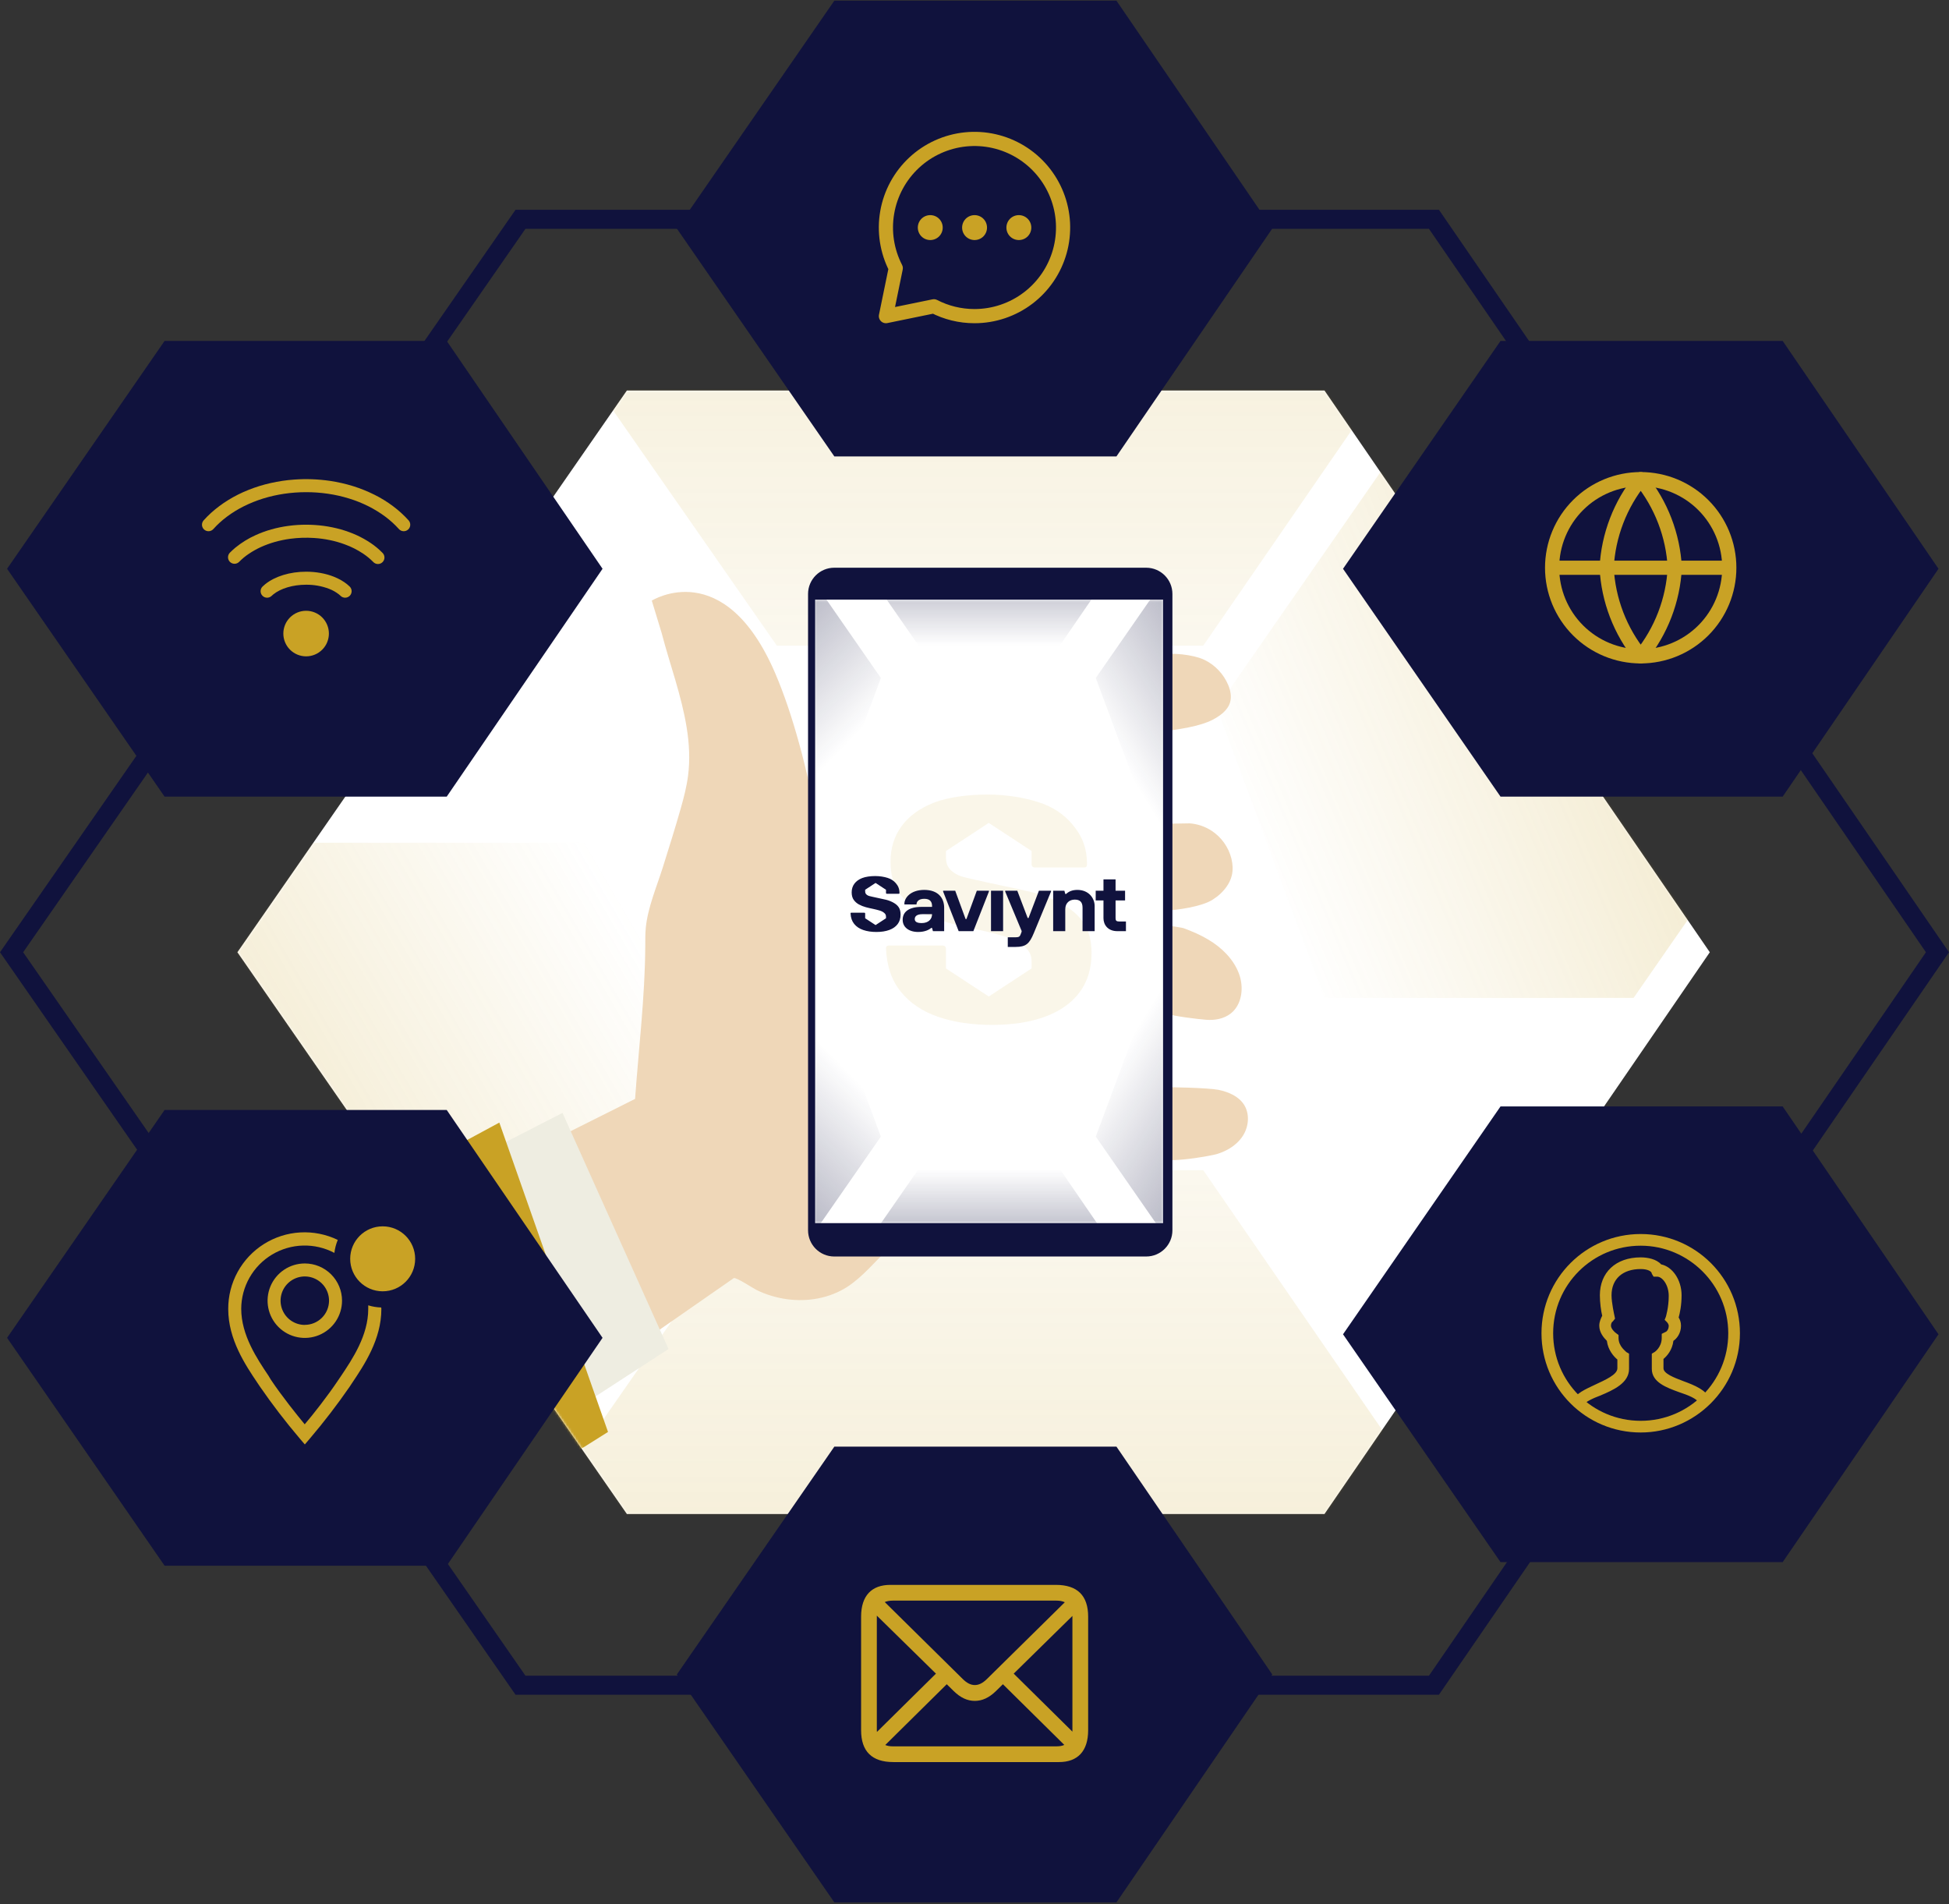 <svg width="820" height="801" viewBox="0 0 820 801" fill="none" xmlns="http://www.w3.org/2000/svg">
<rect x="0" y="0" width="820" height="801" fill="#333333" stroke="none"/>
<path d="M218.988 708.941L4.87 400.596L218.988 92.251L603.301 92.251L815.147 400.596L603.301 708.941L218.988 708.941Z" stroke="#10123D" stroke-width="8"/>
<path d="M99.891 400.593L263.746 164.284L557.248 164.284L719.363 400.593L557.248 636.902L263.746 636.902L99.891 400.593Z" fill="white"/>
<mask id="mask0_687_10164" style="mask-type:alpha" maskUnits="userSpaceOnUse" x="99" y="164" width="621" height="473">
<path d="M99.953 400.589L263.808 164.28L557.31 164.28L719.426 400.589L557.31 636.898L263.808 636.898L99.953 400.589Z" fill="white"/>
</mask>
<g mask="url(#mask0_687_10164)">
<g opacity="0.5">
<g opacity="0.5">
<path d="M557.23 419.819L511.946 297.736L697.45 30.57L827.061 31.203L872.795 152.637L687.291 419.803L557.23 419.819Z" fill="url(#paint0_linear_687_10164)"/>
<path d="M226.664 127.741L326.831 -16.132L506.252 -16.132L605.355 127.741L506.252 271.613L326.831 271.613L226.664 127.741Z" fill="url(#paint1_linear_687_10164)"/>
</g>
<g opacity="0.5">
<path d="M261.364 354.51L306.648 476.592L121.144 743.758L-8.467 743.125L-54.202 621.691L131.302 354.525L261.364 354.51Z" fill="url(#paint2_linear_687_10164)"/>
<path d="M226.664 636.146L326.831 780.019L506.252 780.019L605.355 636.146L506.252 492.273L326.831 492.273L226.664 636.146Z" fill="url(#paint3_linear_687_10164)"/>
</g>
</g>
<path d="M-95.078 818.41C-94.893 818.276 308.707 537.691 308.707 537.691C309.598 537.154 316.925 541.994 318.186 542.615C322.202 544.598 326.555 545.909 330.992 546.531C339.781 547.758 349.041 546.178 356.536 541.305C362.905 537.154 367.846 531.036 373.291 525.81C375.543 523.642 377.795 521.474 380.047 519.306C380.534 518.852 381.895 516.97 382.584 516.869L350.671 521.945L361.225 509.811C361.225 509.811 356.267 353.318 326.152 283.223C304.758 233.445 274.273 252.653 274.223 252.67C274.189 252.687 278.054 265.089 278.357 266.232C280.104 272.938 282.205 279.525 284.155 286.18C287.936 299.188 291.247 312.733 289.482 326.362C288.894 330.917 287.734 335.387 286.491 339.807C284.087 348.277 281.449 356.663 278.81 365.049C276.222 373.216 272.559 381.72 271.702 390.29C271.45 392.845 271.5 395.416 271.483 397.97C271.366 419.364 268.727 440.925 267.198 462.285L-91.852 642.121L-95.078 818.41Z" fill="#EFD7B8"/>
<path d="M520.274 480.922C517.988 483.023 515.114 484.519 512.123 485.443C508.98 486.418 486.78 490.35 485.721 486.199C485.066 483.628 486.058 479.662 486.226 477.04C486.31 475.645 487.251 457.378 487.452 457.378C491.654 457.243 508.459 457.63 512.61 458.47C516.812 459.327 521.114 461.142 523.416 464.755C525.853 468.587 525.416 473.83 522.996 477.679C522.24 478.889 521.316 479.964 520.274 480.922Z" fill="#EFD7B8"/>
<path d="M519.957 424.085C519.352 424.942 518.629 425.698 517.789 426.37C514.949 428.589 511.134 429.278 507.538 429.009C503.941 428.723 494.144 427.563 490.715 426.421C489.69 422.135 488.665 417.867 487.623 413.581C486.833 410.304 487.085 407.296 486.548 404.036C485.674 398.776 484.615 392.776 482.867 387.734C482.968 388.171 497.017 390.121 497.891 390.44C501.555 391.785 505.151 393.331 508.496 395.347C514.041 398.675 518.949 403.464 521.234 409.514C523.032 414.253 522.814 420.068 519.957 424.085Z" fill="#EFD7B8"/>
<path d="M510.184 378.485C505.731 381.359 495.244 382.956 490.034 383.023C489.765 370.873 489.11 358.689 488.656 346.538C488.656 346.605 500.134 346.336 500.571 346.37C503.832 346.622 507.025 347.698 509.747 349.479C513.881 352.168 516.923 356.453 518.1 361.243C518.654 363.529 518.805 365.949 518.268 368.234C517.427 371.797 515.007 374.822 512.15 377.107C511.512 377.578 510.856 378.048 510.184 378.485Z" fill="#EFD7B8"/>
<path d="M514.537 299.892C513.26 301.018 511.764 301.959 510.268 302.749C504.689 305.673 495.731 306.816 489.513 307.69C489.9 307.639 488.001 278.784 487.766 275.793C492.438 274.146 502.386 275.474 506.806 277.625C511.26 279.793 514.856 283.624 516.755 288.195C517.696 290.447 518.217 292.985 517.562 295.354C517.058 297.136 515.948 298.632 514.537 299.892Z" fill="#EFD7B8"/>
<path d="M236.656 468.172L192.945 490.607L234.69 597.742L281.275 567.492L236.656 468.172Z" fill="#EEEDE1"/>
<path d="M480.211 244.195H352.086V523.116H480.211V244.195Z" fill="#BD8864"/>
<path d="M255.809 602.392L-109.66 832.207L-143.086 663.009L210.082 472.25L255.809 602.392Z" fill="#C9A225"/>
<path d="M482.227 528.588H351.01C344.91 528.588 339.969 523.648 339.969 517.547V249.869C339.969 243.769 344.91 238.828 351.01 238.828H482.227C488.328 238.828 493.268 243.769 493.268 249.869V517.564C493.268 523.648 488.328 528.588 482.227 528.588Z" fill="#10123D"/>
<path d="M489.329 252.246H342.953V514.546H489.329V252.246Z" fill="white"/>
<mask id="mask1_687_10164" style="mask-type:alpha" maskUnits="userSpaceOnUse" x="342" y="252" width="148" height="263">
<path d="M489.321 252.246H342.945V514.546H489.321V252.246Z" fill="#EFEDE4"/>
</mask>
<g mask="url(#mask1_687_10164)">
<path d="M484.106 347.439L461.026 285.218L555.57 149.054L621.628 149.376L644.937 211.267L550.393 347.431L484.106 347.439Z" fill="url(#paint4_linear_687_10164)"/>
<path d="M347.527 347.439L370.606 285.218L276.062 149.054L210.005 149.376L186.696 211.267L281.24 347.431L347.527 347.439Z" fill="url(#paint5_linear_687_10164)"/>
<path d="M353.391 223.924L386.517 176.215L445.853 176.215L478.627 223.924L445.853 271.633L386.517 271.633L353.391 223.924Z" fill="url(#paint6_linear_687_10164)"/>
<path d="M484.106 415.921L461.026 478.141L555.57 614.305L621.628 613.983L644.937 552.093L550.393 415.929L484.106 415.921Z" fill="url(#paint7_linear_687_10164)"/>
<path d="M347.527 415.921L370.606 478.141L276.062 614.305L210.005 613.983L186.696 552.093L281.24 415.929L347.527 415.921Z" fill="url(#paint8_linear_687_10164)"/>
<path d="M353.391 539.436L386.517 587.145L445.853 587.145L478.627 539.436L445.853 491.727L386.517 491.727L353.391 539.436Z" fill="url(#paint9_linear_687_10164)"/>
</g>
<path opacity="0.1" d="M417.377 431.155C408.826 431.155 401.25 430.016 394.65 427.741C388.049 425.466 382.834 421.953 379.005 417.202C375.175 412.452 373.096 406.544 372.768 399.073C372.725 398.102 373.237 397.747 374.178 397.747H396.368C397.307 397.747 397.988 398.189 397.988 399.073V407.398L416.003 419.215L434.018 407.398C434.018 407.398 434.018 405.572 434.018 404.72C434.018 401.476 432.954 399.892 430.826 398.055C428.697 396.219 426.045 394.867 422.402 393.832C418.689 392.777 416.003 392.066 411.701 391.148C407.53 390.258 403.32 389.358 399.132 388.214C394.941 387.068 390.845 385.469 387.109 383.417C383.374 381.366 380.367 378.602 378.089 375.309C375.809 372.018 374.671 367.743 374.671 362.483C374.671 356.739 376.232 351.745 379.357 347.503C382.481 343.261 386.979 339.991 392.853 337.693C398.726 335.396 407.072 334.246 415.483 334.246C423.188 334.246 430.872 335.517 436.792 337.416C442.712 339.317 447.272 342.266 450.899 346.464C454.884 351.078 457.332 356.122 457.332 363.603C457.332 364.535 457.007 364.944 455.926 364.944H435.498C434.653 364.944 434.018 364.503 434.018 363.618V358L416.003 346.182L397.989 358C397.989 358 397.96 359.506 397.989 360.772C398.06 363.948 399.036 365.447 401.337 367.123C403.654 368.81 406.832 369.3 410.547 370.154C414.788 371.13 417.767 371.76 421.097 372.461C425.801 373.451 429.831 374.286 434.35 375.384C438.801 376.466 443.005 378.21 446.765 380.281C450.523 382.353 453.541 384.745 455.82 388.036C458.098 391.329 459.238 395.626 459.238 400.929C459.238 407.469 457.558 412.982 454.199 417.467C450.84 421.953 446.025 425.355 439.753 427.674C433.481 429.995 426.021 431.155 417.377 431.155Z" fill="#C9A225"/>
<path d="M379.779 386.956C379.779 383.893 381.96 381.51 387.779 381.51H392.142V381.17C392.142 379.469 391.415 378.107 388.869 378.107C386.324 378.107 385.597 379.469 385.597 380.489H380.506V380.149C380.506 377.767 383.051 374.364 388.869 374.364C394.688 374.364 397.233 377.767 397.233 381.851V391.72H392.506L392.142 390.359H391.779C391.051 391.039 389.233 392.061 386.324 392.061C382.324 392.061 379.779 390.018 379.779 386.956ZM392.142 384.573H388.142C385.597 384.573 384.869 385.594 384.869 386.615C384.869 387.636 385.597 388.317 387.779 388.317C390.688 388.317 392.142 386.615 392.142 384.573ZM403.34 391.72L396.795 375.044V374.704H401.885L406.249 386.615H406.613L410.976 374.704H416.067V375.044L409.522 391.72H403.34ZM416.944 391.72V374.704H422.035V391.72H416.944ZM424.003 398.357V394.302H427.278C428.734 394.302 429.098 393.965 429.462 392.951L429.826 391.957V391.618L422.911 375.042V374.704H428.006L432.374 386.193H432.737L437.105 374.704H442.2V375.042L434.921 392.613C433.101 397.006 431.646 398.357 427.278 398.357H424.003ZM443.097 391.72V374.704H447.824L448.187 376.065H448.551C449.642 375.044 451.096 374.364 453.278 374.364C458.005 374.364 460.551 377.767 460.551 381.17V391.72H455.46V381.851C455.46 379.469 454.369 378.447 452.187 378.447C450.006 378.447 448.187 379.809 448.187 382.531V391.72H443.097ZM470.079 391.72C466.08 391.72 464.262 389.003 464.262 386.28V378.793H460.989V374.709H464.262V369.945H469.352V374.709H473.352V376.671V378.793H469.352V386.28C469.352 387.301 469.716 387.642 470.807 387.642H473.716V391.72H470.079ZM368.715 392.061C366.634 392.061 364.791 391.785 363.185 391.233C361.578 390.68 360.309 389.828 359.378 388.675C358.446 387.522 357.94 386.088 357.86 384.274C357.85 384.038 357.974 383.952 358.203 383.952H363.603C363.831 383.952 363.997 384.06 363.997 384.274V386.295L368.381 389.163L372.765 386.295C372.765 386.295 372.765 385.852 372.765 385.645C372.765 384.857 372.506 384.473 371.988 384.027C371.47 383.581 370.825 383.253 369.938 383.002C369.034 382.746 368.381 382.574 367.334 382.351C366.319 382.135 365.295 381.916 364.275 381.638C363.256 381.36 362.259 380.972 361.35 380.474C360.441 379.976 359.709 379.305 359.155 378.506C358.6 377.707 358.323 376.67 358.323 375.393C358.323 373.999 358.703 372.787 359.463 371.757C360.224 370.727 361.318 369.934 362.747 369.376C364.177 368.818 366.208 368.539 368.254 368.539C370.129 368.539 371.999 368.847 373.44 369.308C374.88 369.77 375.99 370.486 376.872 371.505C377.842 372.625 378.438 373.849 378.438 375.665C378.438 375.891 378.359 375.99 378.096 375.99H373.125C372.919 375.99 372.765 375.883 372.765 375.668V374.305L368.381 371.436L363.997 374.305C363.997 374.305 363.99 374.67 363.997 374.978C364.015 375.749 364.252 376.112 364.812 376.519C365.376 376.929 366.149 377.047 367.053 377.255C368.085 377.492 368.81 377.645 369.621 377.815C370.765 378.055 371.746 378.258 372.846 378.524C373.929 378.787 374.952 379.21 375.867 379.713C376.781 380.216 377.515 380.796 378.07 381.595C378.624 382.394 378.902 383.438 378.902 384.725C378.902 386.312 378.493 387.65 377.676 388.739C376.858 389.828 375.687 390.653 374.16 391.216C372.634 391.78 370.819 392.061 368.715 392.061Z" fill="#10123D"/>
</g>
<path d="M284.758 96.145L351.026 192.002L469.727 192.002L535.291 96.145L469.727 0.289L351.026 0.289L284.758 96.145Z" fill="#10123D"/>
<path d="M410.008 132.991C418.137 132.989 426.043 130.329 432.52 125.418C438.998 120.506 443.692 113.611 445.887 105.783C448.083 97.956 447.659 89.626 444.68 82.062C441.702 74.498 436.332 68.115 429.389 63.886C422.446 59.657 414.311 57.814 406.224 58.637C398.136 59.461 390.54 62.905 384.592 68.447C378.644 73.988 374.671 81.322 373.278 89.332C371.885 97.341 373.149 105.585 376.876 112.81L372.735 132.991L392.916 128.849C398.035 131.496 403.849 132.991 410.008 132.991Z" stroke="#C9A225" stroke-width="5.964" stroke-linecap="round" stroke-linejoin="round"/>
<path d="M391.367 95.719H391.409V95.76H391.367V95.719ZM410.004 95.719H410.045V95.76H410.004V95.719ZM428.64 95.719H428.681V95.76H428.64V95.719Z" stroke="#C9A225" stroke-width="10.436" stroke-linejoin="round"/>
<path d="M284.758 704.434L351.026 800.291L469.727 800.291L535.291 704.434L469.727 608.578L351.026 608.578L284.758 704.434Z" fill="#10123D"/>
<path d="M375.872 741.272H445.527C453.317 741.272 457.816 736.773 457.816 727.861V680.095C457.816 671.225 453.275 666.727 444.229 666.727H374.576C366.832 666.727 362.289 671.183 362.289 680.095V727.859C362.289 736.814 366.874 741.27 375.875 741.27M404.907 706.184L372.239 673.953C373.189 673.564 374.314 673.348 375.656 673.348H444.492C445.832 673.348 447 673.564 447.995 674.04L415.373 706.186C413.513 708.045 411.868 708.868 410.138 708.868C408.407 708.868 406.764 708.045 404.903 706.186M368.905 727.861V679.663L393.781 704.067L368.949 728.594C368.907 728.378 368.907 728.118 368.907 727.859M451.196 680.137V728.465L426.492 704.065L451.198 679.794L451.196 680.137ZM375.656 734.654C374.4 734.654 373.363 734.481 372.455 734.091L398.326 708.521L401.139 711.29C404.167 714.275 407.065 715.53 410.138 715.53C413.166 715.53 416.108 714.275 419.137 711.29L421.949 708.521L447.779 734.047C446.869 734.481 445.745 734.652 444.49 734.652L375.656 734.654Z" fill="#C9A225"/>
<path d="M2.977 239.274L69.245 335.131L187.946 335.131L253.51 239.274L187.946 143.418L69.245 143.418L2.977 239.274Z" fill="#10123D"/>
<path d="M147.126 246.754C147.641 247.261 147.935 247.951 147.944 248.674C147.952 249.396 147.674 250.093 147.172 250.611C146.669 251.13 145.981 251.429 145.259 251.443C144.536 251.457 143.837 251.185 143.315 250.686C143.077 250.456 142.828 250.236 142.57 250.029C141.318 249.055 139.928 248.272 138.446 247.707C135.363 246.536 132.088 245.951 128.791 245.982C123.193 245.982 118.106 247.543 115.011 250.029C114.748 250.243 114.496 250.467 114.266 250.686C113.744 251.185 113.045 251.457 112.323 251.443C111.6 251.429 110.912 251.13 110.41 250.611C109.907 250.093 109.629 249.396 109.638 248.674C109.646 247.951 109.94 247.261 110.455 246.754C110.811 246.409 111.183 246.081 111.583 245.757C115.712 242.439 122.016 240.505 128.791 240.505C132.98 240.505 137.006 241.239 140.467 242.614C142.575 243.452 144.443 244.509 145.998 245.757C146.398 246.081 146.771 246.415 147.126 246.754ZM160.862 232.509C161.137 232.76 161.359 233.064 161.512 233.403C161.666 233.742 161.749 234.109 161.756 234.482C161.763 234.854 161.695 235.224 161.554 235.569C161.413 235.913 161.204 236.226 160.938 236.487C160.673 236.748 160.357 236.952 160.01 237.087C159.663 237.222 159.292 237.284 158.919 237.271C158.547 237.257 158.182 237.168 157.845 237.008C157.509 236.849 157.209 236.623 156.963 236.343C156.354 235.727 155.714 235.142 155.046 234.59C154.343 234.013 153.614 233.468 152.861 232.958C150.39 231.302 147.725 229.957 144.925 228.955C142.916 228.218 140.855 227.634 138.758 227.208C136.582 226.758 134.377 226.462 132.159 226.321C128.799 226.099 125.425 226.211 122.087 226.655C119.92 226.948 117.775 227.391 115.668 227.98C113.664 228.548 111.703 229.262 109.803 230.116C108.035 230.925 106.335 231.876 104.721 232.958C103.24 233.944 101.867 235.082 100.624 236.354C100.371 236.61 100.07 236.814 99.739 236.955C99.407 237.095 99.051 237.168 98.691 237.171C98.331 237.173 97.974 237.105 97.64 236.969C97.307 236.834 97.003 236.634 96.746 236.381C96.49 236.129 96.286 235.828 96.146 235.496C96.006 235.164 95.932 234.808 95.93 234.448C95.927 234.088 95.996 233.731 96.131 233.398C96.266 233.064 96.466 232.76 96.719 232.504C97.442 231.77 98.22 231.058 99.041 230.373C101.629 228.261 104.483 226.499 107.53 225.132C109.681 224.15 111.906 223.339 114.184 222.706C116.537 222.041 118.935 221.547 121.359 221.227C123.822 220.895 126.305 220.731 128.791 220.734C131.276 220.735 133.759 220.9 136.222 221.227C138.645 221.555 141.042 222.049 143.397 222.706C145.672 223.35 147.896 224.161 150.051 225.132C152.101 226.07 154.072 227.173 155.944 228.429C157.719 229.616 159.368 230.984 160.862 232.509Z" fill="#C9A225"/>
<path d="M171.91 218.908C172.15 219.176 172.334 219.489 172.453 219.829C172.572 220.168 172.623 220.528 172.603 220.887C172.583 221.247 172.492 221.598 172.336 221.923C172.18 222.247 171.962 222.537 171.694 222.777C171.425 223.017 171.112 223.202 170.773 223.321C170.433 223.44 170.073 223.49 169.714 223.47C169.355 223.45 169.003 223.36 168.679 223.204C168.354 223.048 168.064 222.829 167.824 222.561C166.973 221.61 166.074 220.703 165.13 219.844C164.154 218.956 163.136 218.116 162.079 217.325C159.853 215.676 157.489 214.222 155.014 212.977C152.401 211.666 149.683 210.578 146.887 209.724C143.992 208.825 141.031 208.154 138.031 207.719C134.972 207.265 131.884 207.04 128.792 207.045C125.7 207.046 122.612 207.271 119.553 207.719C116.555 208.164 113.594 208.834 110.697 209.724C107.908 210.593 105.192 211.682 102.575 212.982C101.317 213.611 100.088 214.295 98.889 215.03C97.727 215.745 96.597 216.513 95.505 217.331C93.422 218.881 91.498 220.633 89.76 222.561C89.52 222.829 89.229 223.048 88.905 223.204C88.581 223.36 88.229 223.45 87.87 223.47C87.51 223.49 87.151 223.44 86.811 223.321C86.472 223.202 86.159 223.017 85.89 222.777C85.622 222.537 85.404 222.247 85.248 221.923C85.092 221.598 85.001 221.247 84.981 220.887C84.961 220.528 85.012 220.168 85.131 219.829C85.249 219.489 85.434 219.176 85.674 218.908C86.638 217.834 87.668 216.794 88.763 215.797C91.013 213.772 93.442 211.953 96.019 210.364C98.712 208.704 101.545 207.284 104.486 206.12C107.523 204.901 110.653 203.931 113.846 203.217C117.105 202.477 120.415 201.986 123.748 201.749C128.78 201.383 133.838 201.567 138.831 202.297C142.107 202.784 145.342 203.518 148.508 204.493C151.584 205.451 154.578 206.652 157.462 208.086C160.239 209.459 162.882 211.085 165.36 212.944C167.732 214.714 169.926 216.711 171.91 218.908ZM138.376 266.528C138.376 267.786 138.128 269.033 137.647 270.195C137.165 271.358 136.459 272.415 135.569 273.305C134.679 274.195 133.622 274.901 132.46 275.382C131.297 275.864 130.051 276.112 128.792 276.112C127.533 276.112 126.287 275.864 125.124 275.382C123.961 274.901 122.905 274.195 122.015 273.305C121.125 272.415 120.419 271.358 119.937 270.195C119.456 269.033 119.208 267.786 119.208 266.528C119.208 263.986 120.218 261.548 122.015 259.751C123.812 257.953 126.25 256.943 128.792 256.943C131.334 256.943 133.772 257.953 135.569 259.751C137.366 261.548 138.376 263.986 138.376 266.528Z" fill="#C9A225"/>
<path d="M565.047 239.274L631.315 335.131L750.016 335.131L815.58 239.274L750.016 143.418L631.315 143.418L565.047 239.274Z" fill="#10123D"/>
<path d="M727.561 238.839C727.561 248.724 723.634 258.205 716.644 265.195C709.654 272.185 700.174 276.112 690.288 276.112C680.403 276.112 670.923 272.185 663.933 265.195C656.943 258.205 653.016 248.724 653.016 238.839M727.561 238.839C727.561 228.954 723.634 219.473 716.644 212.483C709.654 205.493 700.174 201.566 690.288 201.566C680.403 201.566 670.923 205.493 663.933 212.483C656.943 219.473 653.016 228.954 653.016 238.839M727.561 238.839H653.016" stroke="#C9A225" stroke-width="5.964" stroke-linecap="round" stroke-linejoin="round"/>
<path d="M704.632 238.839C703.928 252.469 698.908 265.523 690.297 276.112C681.686 265.523 676.665 252.469 675.961 238.839C676.665 225.209 681.686 212.156 690.297 201.566C698.908 212.156 703.928 225.209 704.632 238.839Z" stroke="#C9A225" stroke-width="5.964" stroke-linecap="round" stroke-linejoin="round"/>
<path d="M565.047 561.309L631.315 657.166L750.016 657.166L815.58 561.309L750.016 465.453L631.315 465.453L565.047 561.309Z" fill="#10123D"/>
<path d="M690.292 602.62C667.21 602.62 648.547 583.957 648.547 560.874C648.547 537.792 667.21 519.129 690.292 519.129C713.375 519.129 732.038 537.792 732.038 560.874C732.038 583.957 713.13 602.62 690.292 602.62ZM690.292 524.04C669.911 524.04 653.458 540.493 653.458 560.874C653.458 581.256 669.911 597.709 690.292 597.709C710.674 597.709 727.127 581.256 727.127 560.874C727.127 540.493 710.428 524.04 690.292 524.04Z" fill="#C9A225"/>
<path d="M666.233 591.08L661.812 589.116C663.04 586.169 666.969 584.45 671.144 582.486C675.318 580.521 680.475 578.311 680.475 575.61V571.926C679.002 570.699 676.546 567.997 676.055 564.068C674.827 562.841 672.863 560.631 672.863 557.684C672.863 555.965 673.599 554.492 674.091 553.509C673.599 551.545 673.108 547.861 673.108 544.915C673.108 535.338 679.738 528.953 690.298 528.953C693.244 528.953 696.928 529.69 698.892 531.9C703.558 532.882 707.487 538.284 707.487 544.915C707.487 549.089 706.75 552.527 706.259 554.246C706.75 554.983 707.241 556.21 707.241 557.684C707.241 560.876 705.522 563.086 704.049 564.068C703.558 567.997 701.348 570.453 699.875 571.681V575.61C699.875 577.82 704.295 579.539 708.224 581.012C712.889 582.731 717.801 584.696 719.519 588.625L714.854 590.344C714.117 588.379 710.188 586.906 706.505 585.678C701.102 583.713 694.963 581.503 694.963 575.855V569.471L696.191 568.734C696.191 568.734 699.138 566.77 699.138 562.841V561.122L700.611 560.385C700.857 560.385 702.085 559.648 702.085 557.684C702.085 557.193 701.593 556.456 701.348 556.21L700.366 555.228L700.857 554C700.857 554 702.085 550.071 702.085 545.16C702.085 540.495 699.383 537.057 697.173 537.057H695.7L694.963 535.829C694.963 534.847 693.244 533.864 690.298 533.864C682.685 533.864 678.02 538.039 678.02 544.915C678.02 548.107 679.247 553.509 679.247 553.509L679.493 554.737L678.511 555.965C678.265 555.965 677.774 556.702 677.774 557.684C677.774 558.912 679.247 560.385 679.984 560.876L680.966 561.613V562.841C680.966 566.524 684.159 568.489 684.159 568.734L685.386 569.471V575.855C685.386 581.749 679.002 584.696 673.108 587.151C670.407 588.133 666.724 589.852 666.233 591.08Z" fill="#C9A225"/>
<path d="M2.977 562.802L69.245 658.658L187.946 658.658L253.51 562.802L187.946 466.945L69.245 466.945L2.977 562.802Z" fill="#10123D"/>
<path d="M128.24 531.512C125.142 531.512 122.114 532.43 119.539 534.151C116.963 535.872 114.956 538.318 113.77 541.18C112.585 544.042 112.275 547.191 112.879 550.229C113.483 553.267 114.975 556.058 117.165 558.248C119.356 560.439 122.146 561.93 125.185 562.535C128.223 563.139 131.372 562.829 134.234 561.644C137.096 560.458 139.542 558.451 141.263 555.875C142.984 553.299 143.902 550.271 143.902 547.174C143.902 543.02 142.252 539.036 139.315 536.099C136.378 533.162 132.394 531.512 128.24 531.512ZM128.24 557.369C126.224 557.369 124.253 556.771 122.576 555.651C120.899 554.531 119.593 552.938 118.821 551.075C118.049 549.212 117.847 547.162 118.241 545.185C118.634 543.207 119.605 541.39 121.031 539.965C122.457 538.539 124.273 537.568 126.251 537.174C128.229 536.781 130.279 536.983 132.142 537.754C134.005 538.526 135.597 539.833 136.717 541.509C137.838 543.186 138.435 545.157 138.435 547.174C138.428 549.873 137.351 552.459 135.44 554.365C133.528 556.271 130.939 557.342 128.24 557.342V557.369Z" fill="#C9A225"/>
<path d="M160.394 550.033C158.539 549.982 156.7 549.678 154.927 549.131V550.689C154.927 561.787 148.313 571.654 143.475 578.87L142.491 580.319C137.789 587.371 131.557 595.27 128.195 599.179C124.97 595.27 118.601 587.371 113.9 580.319L112.971 578.761C108.133 571.545 101.491 561.677 101.491 550.58C101.507 545.984 102.71 541.47 104.982 537.475C107.254 533.479 110.519 530.138 114.46 527.774C118.402 525.41 122.887 524.104 127.481 523.981C132.076 523.858 136.624 524.923 140.687 527.073C140.904 525.194 141.382 523.354 142.108 521.607C137.199 519.236 131.768 518.154 126.326 518.461C120.884 518.769 115.609 520.457 111 523.366C106.39 526.276 102.596 530.31 99.977 535.09C97.356 539.87 95.996 545.238 96.024 550.689C96.024 563.454 103.185 574.141 108.433 581.931L109.39 583.353C114.611 590.92 120.213 598.218 126.173 605.219L128.25 607.652L130.327 605.219C136.286 598.218 141.888 590.92 147.11 583.353L148.067 581.904C153.287 574.114 160.449 563.454 160.449 550.689C160.421 550.471 160.394 550.252 160.394 550.033Z" fill="#C9A225"/>
<path d="M161.003 543.228C168.55 543.228 174.669 537.109 174.669 529.561C174.669 522.013 168.55 515.895 161.003 515.895C153.455 515.895 147.336 522.013 147.336 529.561C147.336 537.109 153.455 543.228 161.003 543.228Z" fill="#C9A225"/>
<defs>
<linearGradient id="paint0_linear_687_10164" x1="709.683" y1="255.961" x2="515.656" y2="338.11" gradientUnits="userSpaceOnUse">
<stop stop-color="#C9A225"/>
<stop offset="1" stop-color="#C9A225" stop-opacity="0"/>
</linearGradient>
<linearGradient id="paint1_linear_687_10164" x1="416.009" y1="-16.132" x2="416.009" y2="271.613" gradientUnits="userSpaceOnUse">
<stop stop-color="#C9A225"/>
<stop offset="1" stop-color="#C9A225" stop-opacity="0.3"/>
</linearGradient>
<linearGradient id="paint2_linear_687_10164" x1="110.332" y1="548.931" x2="296.388" y2="440.596" gradientUnits="userSpaceOnUse">
<stop stop-color="#C9A225"/>
<stop offset="1" stop-color="#C9A225" stop-opacity="0"/>
</linearGradient>
<linearGradient id="paint3_linear_687_10164" x1="416.009" y1="780.019" x2="416.009" y2="492.273" gradientUnits="userSpaceOnUse">
<stop stop-color="#C9A225"/>
<stop offset="1" stop-color="#C9A225" stop-opacity="0.3"/>
</linearGradient>
<linearGradient id="paint4_linear_687_10164" x1="620.26" y1="209.009" x2="462.849" y2="305.722" gradientUnits="userSpaceOnUse">
<stop stop-color="#10123D"/>
<stop offset="1" stop-color="#10123D" stop-opacity="0"/>
</linearGradient>
<linearGradient id="paint5_linear_687_10164" x1="228.891" y1="171.737" x2="365.473" y2="303.512" gradientUnits="userSpaceOnUse">
<stop stop-color="#10123D"/>
<stop offset="1" stop-color="#10123D" stop-opacity="0"/>
</linearGradient>
<linearGradient id="paint6_linear_687_10164" x1="416.009" y1="176.215" x2="416.009" y2="271.633" gradientUnits="userSpaceOnUse">
<stop stop-color="#10123D"/>
<stop offset="1" stop-color="#10123D" stop-opacity="0"/>
</linearGradient>
<linearGradient id="paint7_linear_687_10164" x1="620.26" y1="554.35" x2="462.849" y2="457.637" gradientUnits="userSpaceOnUse">
<stop stop-color="#10123D"/>
<stop offset="1" stop-color="#10123D" stop-opacity="0"/>
</linearGradient>
<linearGradient id="paint8_linear_687_10164" x1="228.891" y1="591.623" x2="365.473" y2="459.848" gradientUnits="userSpaceOnUse">
<stop stop-color="#10123D"/>
<stop offset="1" stop-color="#10123D" stop-opacity="0"/>
</linearGradient>
<linearGradient id="paint9_linear_687_10164" x1="416.009" y1="587.145" x2="416.009" y2="491.727" gradientUnits="userSpaceOnUse">
<stop stop-color="#10123D"/>
<stop offset="1" stop-color="#10123D" stop-opacity="0"/>
</linearGradient>
</defs>
</svg>

